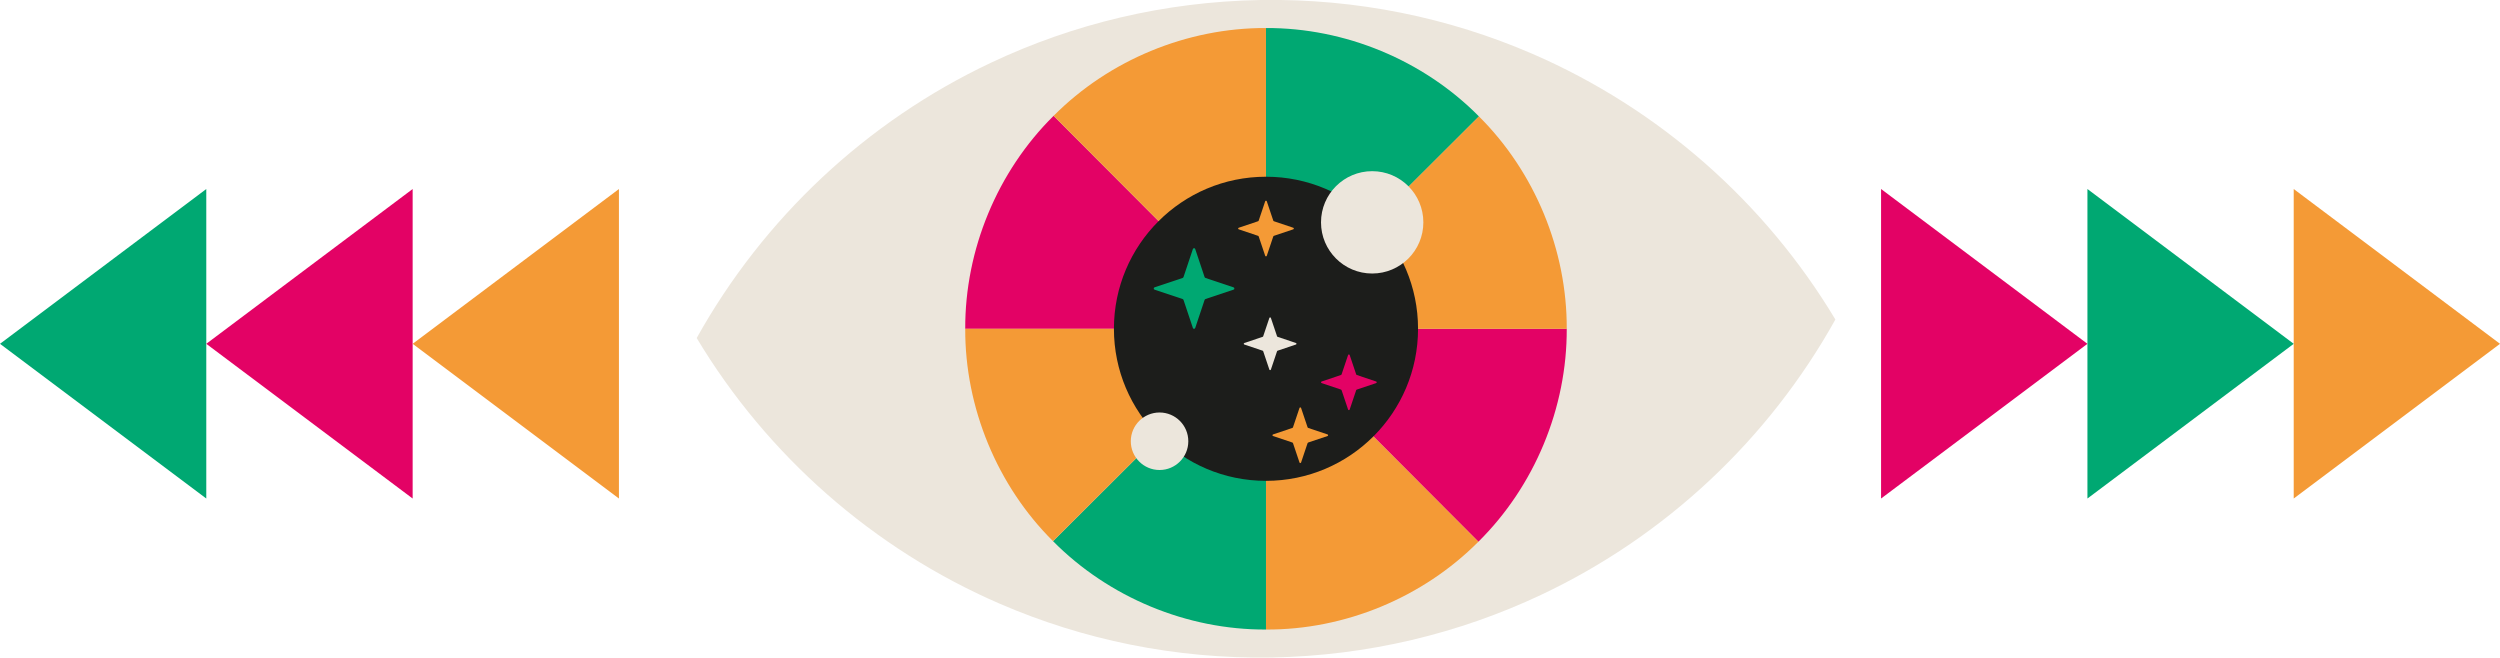 <?xml version="1.0" encoding="UTF-8"?> <svg xmlns="http://www.w3.org/2000/svg" id="Layer_2" viewBox="0 0 311.22 81.86"><defs><style>.cls-1{fill:#00a872;}.cls-2{fill:#ece6dc;}.cls-3{fill:#1c1d1b;}.cls-4{fill:#f49a36;}.cls-5{fill:#e30265;}</style></defs><g id="OBJECTS"><path class="cls-2" d="M228.48,39.78c-8.3,14.9-21.12,26.96-36.65,34.28-10.19,4.8-21.56,7.58-33.56,7.79-12.01.19-23.46-2.22-33.8-6.69-15.76-6.82-28.97-18.46-37.74-33.08,8.3-14.9,21.12-26.96,36.65-34.28C133.57,2.99,144.93.21,156.94,0c12.01-.19,23.46,2.22,33.8,6.69,15.76,6.82,28.97,18.46,37.74,33.08Z"></path><path class="cls-5" d="M195.04,40.93c.04,9.84-4,19.59-11,26.51l-26.44-26.51h37.44Z"></path><path class="cls-4" d="M184.04,67.44c-6.91,6.95-16.63,10.98-26.44,10.93v-37.44l26.44,26.51Z"></path><path class="cls-5" d="M157.6,40.93h-37.44c-.04-9.84,4-19.59,11-26.51l26.44,26.51Z"></path><path class="cls-4" d="M157.6,3.49v37.44l-26.44-26.51c6.91-6.95,16.63-10.97,26.44-10.93Z"></path><path class="cls-1" d="M157.6,40.93v37.44c-9.84.05-19.59-4.01-26.51-11l26.51-26.44Z"></path><path class="cls-4" d="M151.33,77.84c.89.15,1.78.27,2.68.35-.91-.08-1.8-.2-2.68-.35Z"></path><path class="cls-4" d="M157.6,40.93l-26.51,26.44c-6.95-6.9-10.97-16.64-10.93-26.44h37.44Z"></path><path class="cls-1" d="M184.11,14.5l-26.51,26.44V3.49c9.84-.04,19.59,4,26.51,11Z"></path><path class="cls-4" d="M195.04,40.93h-37.44l26.51-26.44c6.95,6.91,10.97,16.63,10.93,26.44Z"></path><circle class="cls-3" cx="157.6" cy="40.93" r="18.93"></circle><circle class="cls-2" cx="170.82" cy="27.68" r="6.37"></circle><circle class="cls-2" cx="144.35" cy="54.93" r="3.58"></circle><path class="cls-1" d="M148.79,31l1.17,3.5s.05.08.1.1l3.5,1.17c.14.05.14.25,0,.29l-3.5,1.17s-.08.05-.1.1l-1.17,3.5c-.05.14-.25.14-.29,0l-1.17-3.5s-.05-.08-.1-.1l-3.5-1.17c-.14-.05-.14-.25,0-.29l3.5-1.17s.08-.05.1-.1l1.17-3.5c.05-.14.25-.14.29,0Z"></path><path class="cls-5" d="M168.02,44.2l.81,2.41s.04.06.07.07l2.41.81c.1.03.1.17,0,.2l-2.41.81s-.06.04-.07.07l-.81,2.41c-.03.1-.17.1-.2,0l-.81-2.41s-.04-.06-.07-.07l-2.41-.81c-.1-.03-.1-.17,0-.2l2.41-.81s.06-.04.07-.07l.81-2.41c.03-.1.17-.1.2,0Z"></path><path class="cls-2" d="M158.21,39.58l.77,2.29s.03.05.06.06l2.29.77c.09.03.09.16,0,.19l-2.29.77s-.05.03-.06.06l-.77,2.29c-.03.09-.16.09-.19,0l-.77-2.29s-.03-.05-.06-.06l-2.29-.77c-.09-.03-.09-.16,0-.19l2.29-.77s.05-.03.06-.06l.77-2.29c.03-.09.16-.09.19,0Z"></path><path class="cls-4" d="M157.7,25.06l.81,2.41s.04.06.07.07l2.41.81c.1.03.1.17,0,.2l-2.41.81s-.06.04-.07.07l-.81,2.41c-.03.1-.17.1-.2,0l-.81-2.41s-.04-.06-.07-.07l-2.41-.81c-.1-.03-.1-.17,0-.2l2.41-.81s.06-.04.07-.07l.81-2.41c.03-.1.17-.1.2,0Z"></path><path class="cls-4" d="M161.97,50.79l.81,2.41s.04.06.07.07l2.41.81c.1.03.1.17,0,.2l-2.41.81s-.06.04-.07.07l-.81,2.41c-.03.1-.17.1-.2,0l-.81-2.41s-.04-.06-.07-.07l-2.41-.81c-.1-.03-.1-.17,0-.2l2.41-.81s.06-.04.07-.07l.81-2.41c.03-.1.17-.1.2,0Z"></path><polygon class="cls-1" points="25.68 62.06 25.68 23.53 0 42.8 25.68 62.06"></polygon><polygon class="cls-5" points="51.37 62.06 51.37 23.53 25.68 42.8 51.37 62.06"></polygon><polygon class="cls-4" points="77.05 62.06 77.05 23.53 51.37 42.8 77.05 62.06"></polygon><polygon class="cls-4" points="285.54 23.53 285.54 62.06 311.22 42.8 285.54 23.53"></polygon><polygon class="cls-1" points="259.86 23.53 259.86 62.06 285.54 42.8 259.86 23.53"></polygon><polygon class="cls-5" points="234.17 23.53 234.17 62.06 259.86 42.8 234.17 23.53"></polygon></g></svg> 